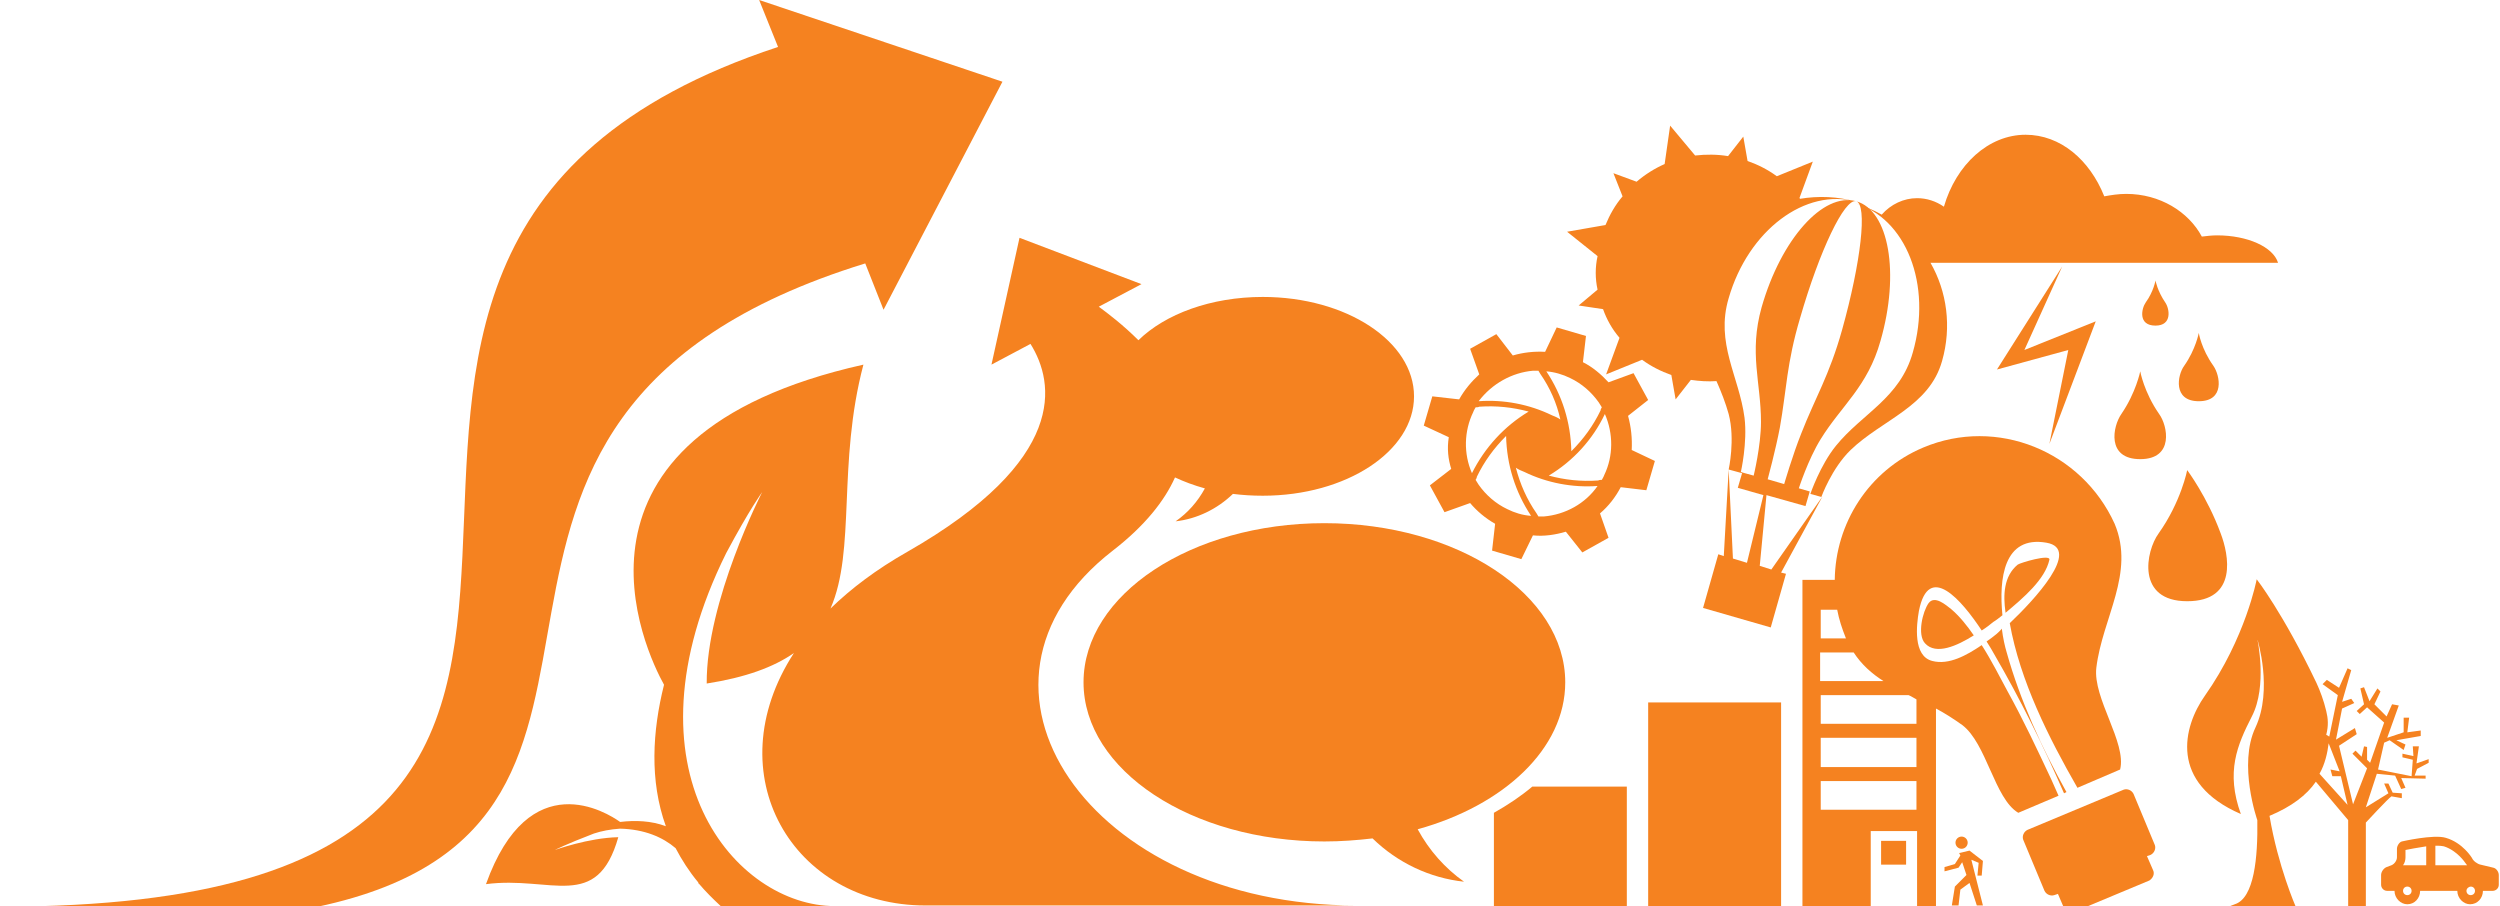 <?xml version="1.0" encoding="utf-8"?>
<!-- Generator: Adobe Illustrator 21.1.0, SVG Export Plug-In . SVG Version: 6.00 Build 0)  -->
<svg version="1.1" id="Layer_1" xmlns="http://www.w3.org/2000/svg" xmlns:xlink="http://www.w3.org/1999/xlink" x="0px" y="0px"
	 viewBox="0 0 410 148.6" style="enable-background:new 0 0 410 148.6;" xml:space="preserve">
<style type="text/css">
	.st0{fill:#F58220;}
</style>
<g>
	<g>
		<polygon class="st0" points="327.5,60.6 339.2,57.4 336.1,72.8 343.7,52.7 332,57.4 338.2,43.7 		"/>
	</g>
	<g>
		<path class="st0" d="M266.9,129h-15.6c-1.9,1.6-4,3-6.3,4.3v15.4h21.8V129z"/>
	</g>
	<g>
		<path class="st0" d="M393.1,139.2v1.4c0,0.5-0.4,1.1-0.9,1.3l-0.8,0.3c-0.5,0.2-0.9,0.8-0.9,1.3v1.6c0,0.5,0.4,1,1,1h1.2
			c0,1.2,1,2.2,2.1,2.2c1.2,0,2.1-1,2.1-2.2h6.1c0,1.2,1,2.2,2.1,2.2c1.2,0,2.1-1,2.1-2.2h1.6c0.5,0,1-0.4,1-1v-1.6
			c0-0.5-0.4-1.1-0.9-1.2l-2.1-0.5c-0.5-0.1-1.2-0.6-1.4-1.1c0,0-1.5-2.5-4.3-3.3c-2-0.6-7.2,0.6-7.2,0.6
			C393.5,138.1,393.1,138.7,393.1,139.2z M405.2,145.4c0.4,0,0.7,0.3,0.7,0.7c0,0.4-0.3,0.7-0.7,0.7c-0.4,0-0.7-0.3-0.7-0.7
			C404.5,145.7,404.9,145.4,405.2,145.4z M399.4,138.7c0.1,0,0.3,0,0.4,0c0.6,0,0.9,0.1,1,0.1c2.2,0.7,3.5,2.7,3.5,2.7
			c0.1,0.1,0.2,0.3,0.3,0.4h-5.2V138.7z M394.5,140.6v-1.2c0.5-0.1,2-0.4,3.4-0.6v3.1h-3.8C394.4,141.5,394.5,141,394.5,140.6z
			 M394.8,145.4c0.4,0,0.7,0.3,0.7,0.7c0,0.4-0.3,0.7-0.7,0.7c-0.4,0-0.7-0.3-0.7-0.7C394.1,145.7,394.4,145.4,394.8,145.4z"/>
	</g>
	<g>
		<path class="st0" d="M256.7,111.9c0-14.4-17.7-26.1-39.5-26.1c-21.8,0-39.5,11.7-39.5,26.1s17.7,26.1,39.5,26.1
			c2.7,0,5.3-0.2,7.9-0.5c4.1,4,9.4,6.5,15,7.1c-3.1-2.2-5.7-5.1-7.6-8.6C246.6,132.1,256.7,122.8,256.7,111.9z"/>
	</g>
	<g>
		<path class="st0" d="M315.4,73.4c-9,3.8-14.4,12.5-14.5,21.7h-5.3v53.5h11.2v-12.3h7.6v12.3h3.1v-32.4c1.5,0.8,2.9,1.7,4.3,2.7
			c4,3,5.3,12.1,9.2,14.4l6.6-2.8c-0.4-0.9-0.8-1.8-1.2-2.7c-2.3-4.9-4.6-9.8-7.2-14.5c-1.3-2.4-2.6-5-4.2-7.5
			c-2.5,1.7-5.4,3.3-8.1,2.6c-3.2-0.8-2.6-5.9-2.2-8.2c1.6-8.1,7-1.8,10.3,3.2c0.8-0.5,1.4-1,1.9-1.4c0.5-0.3,1-0.7,1.5-1.1
			c-0.6-6,0.2-13.1,7.2-11.9c5.9,1-2.1,9.5-6,13.2c1.7,9.5,6.4,18.8,11.1,27c0,0,0,0,0,0l7-3c1.1-4.4-4.5-11.7-3.9-16.7
			c1-8.2,6.4-15.5,3-23.6C341.4,74,327.5,68.3,315.4,73.4z M298.6,100h2.7c0.3,1.6,0.8,3.1,1.4,4.6c0,0,0,0.1,0.1,0.1h-4.2V100z
			 M298.6,107h5.4c1.3,2,3,3.5,4.9,4.7h-10.4V107z M314.3,132.8h-15.7v-4.7h15.7V132.8z M314.3,125.8h-15.7V121h15.7V125.8z
			 M314.3,114.7v4h-15.7V114H313C313.5,114.2,313.9,114.5,314.3,114.7z"/>
	</g>
	<g>
		<path class="st0" d="M381.5,116.6c-0.4-1.7-1-3.3-1.6-4.6c-5.5-11.5-9.8-17-9.8-17s-1.8,9.6-8.5,19.1c-3.6,5.1-5.9,14.3,5.9,19.4
			c-2.5-6.9-0.6-11.3,1.8-16c2.6-5,0.9-12.7,0.9-12.7s2.6,8.3-0.3,14.5c-2.9,6.1,0.3,15.2,0.3,15.2c0,0,0,0,0,0
			c0.1,6.1-0.5,12.8-3.7,13.8c-0.5,0.2-0.8,0.3-1,0.4h11c0,0-2.9-6.6-4.3-14.9c3.6-1.5,6.1-3.4,7.6-5.6l5.3,6.3v14.2h2.9v-13.8
			c0,0,3.7-4,4.2-4.3c0,0,0,0,0,0l1.7,0.3v-0.8l-1.5-0.1l-0.7-1.5h-0.7l0.7,1.6l-3.7,2.3l1.8-5.5l3,0.3l1,2.2l0.7-0.2l-0.7-1.6
			l4,0.1v-0.5H396l0.4-1.1l1.9-1v-0.6l-2,0.7l0.4-2.8h-1l0.1,1.6l-1.8-0.4l0,0.6l1.7,0.4l-0.2,2.7l-5.5-1.1l1-4.4l0.9-0.4l2.3,1.6
			l0.3-0.9l-1.5-0.7l4-0.7v-0.9l-2.2,0.3l0.3-2.4h-0.9v2.4l-2.7,0.9l1.9-5.3l-1.1-0.2l-0.9,2l-2-2l1-2.1l-0.5-0.5l-1.3,2.1l-0.9-2.3
			l-0.6,0.2l0.6,2.6l-1.2,1.1l0.5,0.5l1.2-1.1l2.8,2.5l-2.3,6.6l-0.5-0.5v-2.1l-0.5-0.1l-0.4,1.7l-1-1l-0.5,0.5l2.4,2.4l-2.3,5.9
			l-2.3-9.6l2.9-1.9l-0.3-1l-3.1,1.9l1-5.1l2-0.9l-0.5-0.7l-1.5,0.5l1.5-5.2l-0.6-0.3l-1.4,3.2l-2-1.3l-0.7,0.7l2.5,1.8l-1.4,6.8
			l-0.5-0.3C381.9,119,381.8,117.8,381.5,116.6L381.5,116.6L381.5,116.6z M381.9,121.9L381.9,121.9l1.8,4.6l-1.5-0.3l0.3,1.1h1.4
			l1.1,4.7l-4.6-5.1C381.3,125.3,381.7,123.5,381.9,121.9z"/>
	</g>
	<g>
		<path class="st0" d="M355.1,49.6c-1.3-1.9-1.6-3.6-1.6-3.6s-0.3,1.8-1.6,3.6c-0.7,1-1.3,3.8,1.6,3.8
			C356.3,53.4,355.8,50.6,355.1,49.6z"/>
	</g>
	<g>
		<path class="st0" d="M358.7,98.6c8.4,0,6.8-7.7,5.5-11.1c-2.2-6-5.5-10.4-5.5-10.4s-1,5.2-4.7,10.4
			C351.9,90.4,350.3,98.6,358.7,98.6z"/>
	</g>
	<g>
		<path class="st0" d="M262,47.5l-3.1,2.6l4,0.6c0.6,1.7,1.5,3.3,2.7,4.7l-2.2,6l5.9-2.4c1.5,1.1,3.1,1.9,4.8,2.5l0.7,4l2.5-3.2
			c1.4,0.2,2.8,0.3,4.2,0.2c0.8,1.8,1.5,3.6,2,5.4c1.1,4.2,0,9.1,0,9.1l2.2,0.6l-0.7,2.4l4.2,1.2l-2.7,11.1l-2.3-0.7l-0.7-14.6
			l-0.8,14.2l-0.9-0.3l-2.5,8.8l11.1,3.2l2.5-8.8l-0.8-0.2l6.8-12.5l-8.4,12l-1.9-0.6l1.1-11.6l6.4,1.8l0.7-2.4l-7.6-2.2l0.7,0.2
			c0,0,1.3-4.8,2-8.5c1.1-6.2,1.1-10.5,3.3-17.9c3.2-11.1,7.3-19.7,9.2-19.2c1.9,0.5,0.8,10-2.3,21.1c-2.1,7.5-4.4,11.1-6.7,17
			c-1.4,3.5-2.8,8.3-2.8,8.3l-1.2-0.3l3.6,1c0,0,1.5-4.7,3.6-8.1c3.4-5.5,7.7-8.6,9.8-16.1c3.2-11.1,1.4-21.4-4-22.9
			c-5.4-1.5-12.3,6.2-15.5,17.4c-2.1,7.5-0.1,12.3-0.1,18.8c0,3.9-1.2,8.8-1.2,8.8l0,0l-1.8-0.5l0,0l-0.3-0.1c0,0,1.1-4.8,0.6-8.9
			c-0.9-6.8-4.8-12.2-2.6-19.6c3.2-11.1,12.6-18.2,21-15.8c-3.1-0.9-6.3-1-9.3-0.5c0,0,0-0.1-0.1-0.1l2.2-6l-5.9,2.4
			c-1.5-1.1-3.1-1.9-4.8-2.5l-0.7-4l-2.5,3.2c-1.8-0.3-3.6-0.3-5.4-0.1l-4.1-4.9l-0.9,6.3c-1.6,0.7-3.2,1.7-4.6,2.9l-3.8-1.4
			l1.5,3.8c-1.2,1.4-2.1,3-2.8,4.7l-6.3,1.1l5,4C261.6,43.8,261.6,45.7,262,47.5z"/>
	</g>
	<g>
		<path class="st0" d="M313.7,57.8c-2.1,7.5-8.3,10-12.6,15.3c-2.6,3.2-4.2,7.9-4.2,7.9l1.8,0.5c0,0,1.7-4.7,4.8-7.7
			c5.2-5,12.9-7.1,15-14.6c1.6-5.6,0.8-11.4-1.9-16.1h57c-0.8-2.6-5-4.5-10-4.5c-0.8,0-1.7,0.1-2.5,0.2c-2.2-4.1-6.9-7-12.4-7
			c-1.3,0-2.5,0.2-3.6,0.4c-2.4-6-7.2-10.1-12.9-10.1c-6.1,0-11.4,4.9-13.4,11.8c-1.3-0.9-2.8-1.4-4.4-1.4c-2.2,0-4.3,1-5.8,2.7
			c-1.4-0.8-2.9-1.4-4.5-1.9C312.6,35.7,316.9,46.7,313.7,57.8z"/>
	</g>
	<g>
		<rect x="308.5" y="137.9" class="st0" width="4.1" height="3.9"/>
	</g>
	<g>
		<path class="st0" d="M238,76.9l-3.5,2.7l2.4,4.4l4.2-1.5c1.1,1.3,2.5,2.5,4.1,3.4l-0.5,4.4l4.8,1.4l1.9-3.9
			c1.8,0.2,3.7-0.1,5.4-0.6l2.7,3.4l4.3-2.4l-1.4-4c1.4-1.2,2.5-2.6,3.4-4.3l4.2,0.5l1.4-4.8l-3.8-1.8c0.1-1.9-0.1-3.8-0.6-5.6
			l3.3-2.6l-2.4-4.4l-4.1,1.5c-1.2-1.3-2.6-2.5-4.2-3.3l0.5-4.3l-4.8-1.4l-1.9,4c-1.8-0.1-3.6,0.1-5.3,0.6l-2.7-3.5l-4.3,2.4
			l1.5,4.2c-1.3,1.2-2.4,2.5-3.3,4.1l-4.4-0.5l-1.4,4.8l4.1,1.9C237.3,73.6,237.5,75.3,238,76.9z M247.2,83.5
			c-1.9-0.9-3.5-2.3-4.7-4c-0.2-0.3-0.3-0.5-0.5-0.8c0.1-0.2,0.2-0.3,0.2-0.5c1.2-2.5,2.8-4.7,4.8-6.7c0.1,4.7,1.5,9.2,4.1,13.1
			C249.7,84.5,248.4,84.1,247.2,83.5z M253.2,84.7c-0.3,0-0.6,0-0.9,0c-0.1-0.2-0.2-0.3-0.3-0.5c-1.6-2.3-2.7-4.8-3.4-7.5
			c0.4,0.3,0.9,0.5,1.4,0.7c3.7,1.8,7.9,2.6,12,2.3C260,82.6,256.7,84.4,253.2,84.7z M263.2,67.9c1.4,3.2,1.4,6.9-0.1,10
			c-0.1,0.3-0.3,0.6-0.4,0.8c-0.2,0-0.4,0-0.6,0.1c-2.8,0.2-5.5-0.1-8.1-0.8C258,75.6,261.2,72.1,263.2,67.9z M257.5,62
			c1.9,0.9,3.5,2.3,4.7,4c0.2,0.3,0.3,0.5,0.5,0.8c-0.1,0.2-0.2,0.3-0.2,0.5c-1.2,2.5-2.8,4.7-4.8,6.7c-0.1-4.7-1.5-9.2-4.1-13.1
			C254.9,61,256.3,61.4,257.5,62z M251.4,60.8c0.3,0,0.6,0,0.9,0c0.1,0.2,0.2,0.3,0.3,0.5c1.6,2.3,2.7,4.8,3.3,7.5
			c-0.4-0.3-0.9-0.5-1.4-0.7c-3.7-1.8-7.9-2.6-12-2.3C244.7,62.9,248,61.1,251.4,60.8z M241.6,67.6c0.1-0.3,0.3-0.6,0.4-0.8
			c0.2,0,0.4,0,0.6-0.1c2.8-0.2,5.5,0.1,8.1,0.8c-4,2.4-7.2,5.9-9.3,10.1C240,74.4,240.1,70.7,241.6,67.6z"/>
	</g>
	<g>
		<path class="st0" d="M316.3,98.9c-1,1.4-1.9,5.2-0.6,6.6c1.8,2,5.3,0.4,8-1.3c-1.1-1.6-2.3-3.1-3.7-4.3
			C319.1,99.2,317.3,97.6,316.3,98.9z"/>
	</g>
	<g>
		<path class="st0" d="M141.9,43.2l3,7.6l19.5-37.4L124.5,0l3.1,7.7c-105.4,34.7,9.9,141-127.6,141h52.1
			C117.6,134.8,58.9,68.8,141.9,43.2z"/>
	</g>
	<g>
		<path class="st0" d="M169,56.4c4,6.4,6.2,19-20.2,34.1c-5.1,2.9-9.2,6-12.6,9.3c4.2-9.6,1.1-23.7,5.4-40
			c-52.7,11.8-35.7,47.1-32.7,52.5c-1.9,7.6-2.4,15.7,0.3,23.2c-2.4-0.9-5-1-7.5-0.7c-2.1-1.5-14.9-9.6-22,10.2
			c10.7-1.4,18.2,4.6,21.7-7.7c-4.9,0.1-10.4,2.1-10.4,2.1s1.7-0.9,6.4-2.7c1.2-0.4,2.7-0.7,4.3-0.8c0,0,0,0,0,0
			c4,0.1,7,1.4,9.1,3.2c1,1.9,2.2,3.8,3.7,5.6c0,0.1,0.1,0.2,0.1,0.3l0-0.1c1.1,1.3,2.3,2.5,3.6,3.7h18.7c-16.1,0-35.6-22-17.8-57.9
			c3.9-7.3,5.9-10,5.9-10s-9.2,17.9-9.1,31.4c6.4-1,11-2.7,14.3-5c-12.9,19.9-0.2,41.4,21.6,41.4h70.7c-44,0-68.4-36.2-40-58.2
			c5.3-4.1,8.5-8.2,10.2-12c1.5,0.7,3.1,1.3,4.9,1.8c-1.2,2.2-2.8,4-4.8,5.4c3.5-0.4,6.8-2,9.4-4.5c1.6,0.2,3.2,0.3,4.9,0.3
			c13.7,0,24.8-7.3,24.8-16.3c0-9-11.1-16.3-24.8-16.3c-8.5,0-16,2.8-20.4,7.1c-2.5-2.5-5-4.4-6.5-5.5l7-3.7L167.2,39l-4.6,20.8
			L169,56.4z"/>
	</g>
	<g>
		<rect x="270.3" y="115.2" class="st0" width="21.8" height="33.4"/>
	</g>
	<g>
		<path class="st0" d="M353.1,142.7l-1-2.3l0.6-0.2c0.6-0.3,0.9-1,0.7-1.6l-3.5-8.4c-0.3-0.6-1-0.9-1.6-0.7l-15.8,6.6
			c-0.6,0.3-0.9,1-0.7,1.6l3.5,8.4c0.3,0.6,1,0.9,1.6,0.7l0.6-0.2l0.9,2.1h3.8l10.3-4.3C353.1,144,353.4,143.3,353.1,142.7z"/>
	</g>
	<g>
		<path class="st0" d="M363,60c-2-2.8-2.4-5.4-2.4-5.4s-0.5,2.7-2.4,5.4c-1.1,1.5-1.9,5.8,2.4,5.8C364.9,65.8,364.1,61.6,363,60z"/>
	</g>
	<g>
		<polygon class="st0" points="318.9,142.2 318.9,142.9 321.2,142.3 321.8,141.4 322.5,143.5 320.6,145.4 320.1,148.5 321.2,148.5 
			321.5,145.9 323,144.8 324.2,148.5 325.2,148.5 323.3,141 324.5,141.5 324.3,143.6 325,143.6 325.2,141.2 323,139.5 321.3,139.9 
			321.5,140.3 320.6,141.7 		"/>
	</g>
	<g>
		<path class="st0" d="M336.1,91.8c0.2-1-4.8,0.5-5.2,0.8c-2.3,1.9-2.4,5-2,7.8c0,0,0,0,0,0.1C331.9,98,335.4,95,336.1,91.8z"/>
	</g>
	<g>
		<path class="st0" d="M347.9,67.9c-1.4,2-2.5,7.4,3.1,7.4c5.6,0,4.5-5.5,3.1-7.4c-2.5-3.6-3.1-7-3.1-7S350.3,64.4,347.9,67.9z"/>
	</g>
	<g>
		<path class="st0" d="M327.4,104c-0.5,0.4-1,0.8-1.6,1.2c0.5,0.8,1,1.6,1.2,2c4.3,7.4,8.1,15.1,11.5,22.9l0.4-0.2
			c-4-7.2-7.6-15-9.8-22.9c-0.3-1-0.6-2.3-0.8-3.9C328,103.5,327.6,103.8,327.4,104z"/>
	</g>
	<g>
		<ellipse class="st0" cx="321.7" cy="138.2" rx="1" ry="1"/>
	</g>
</g>
</svg>
